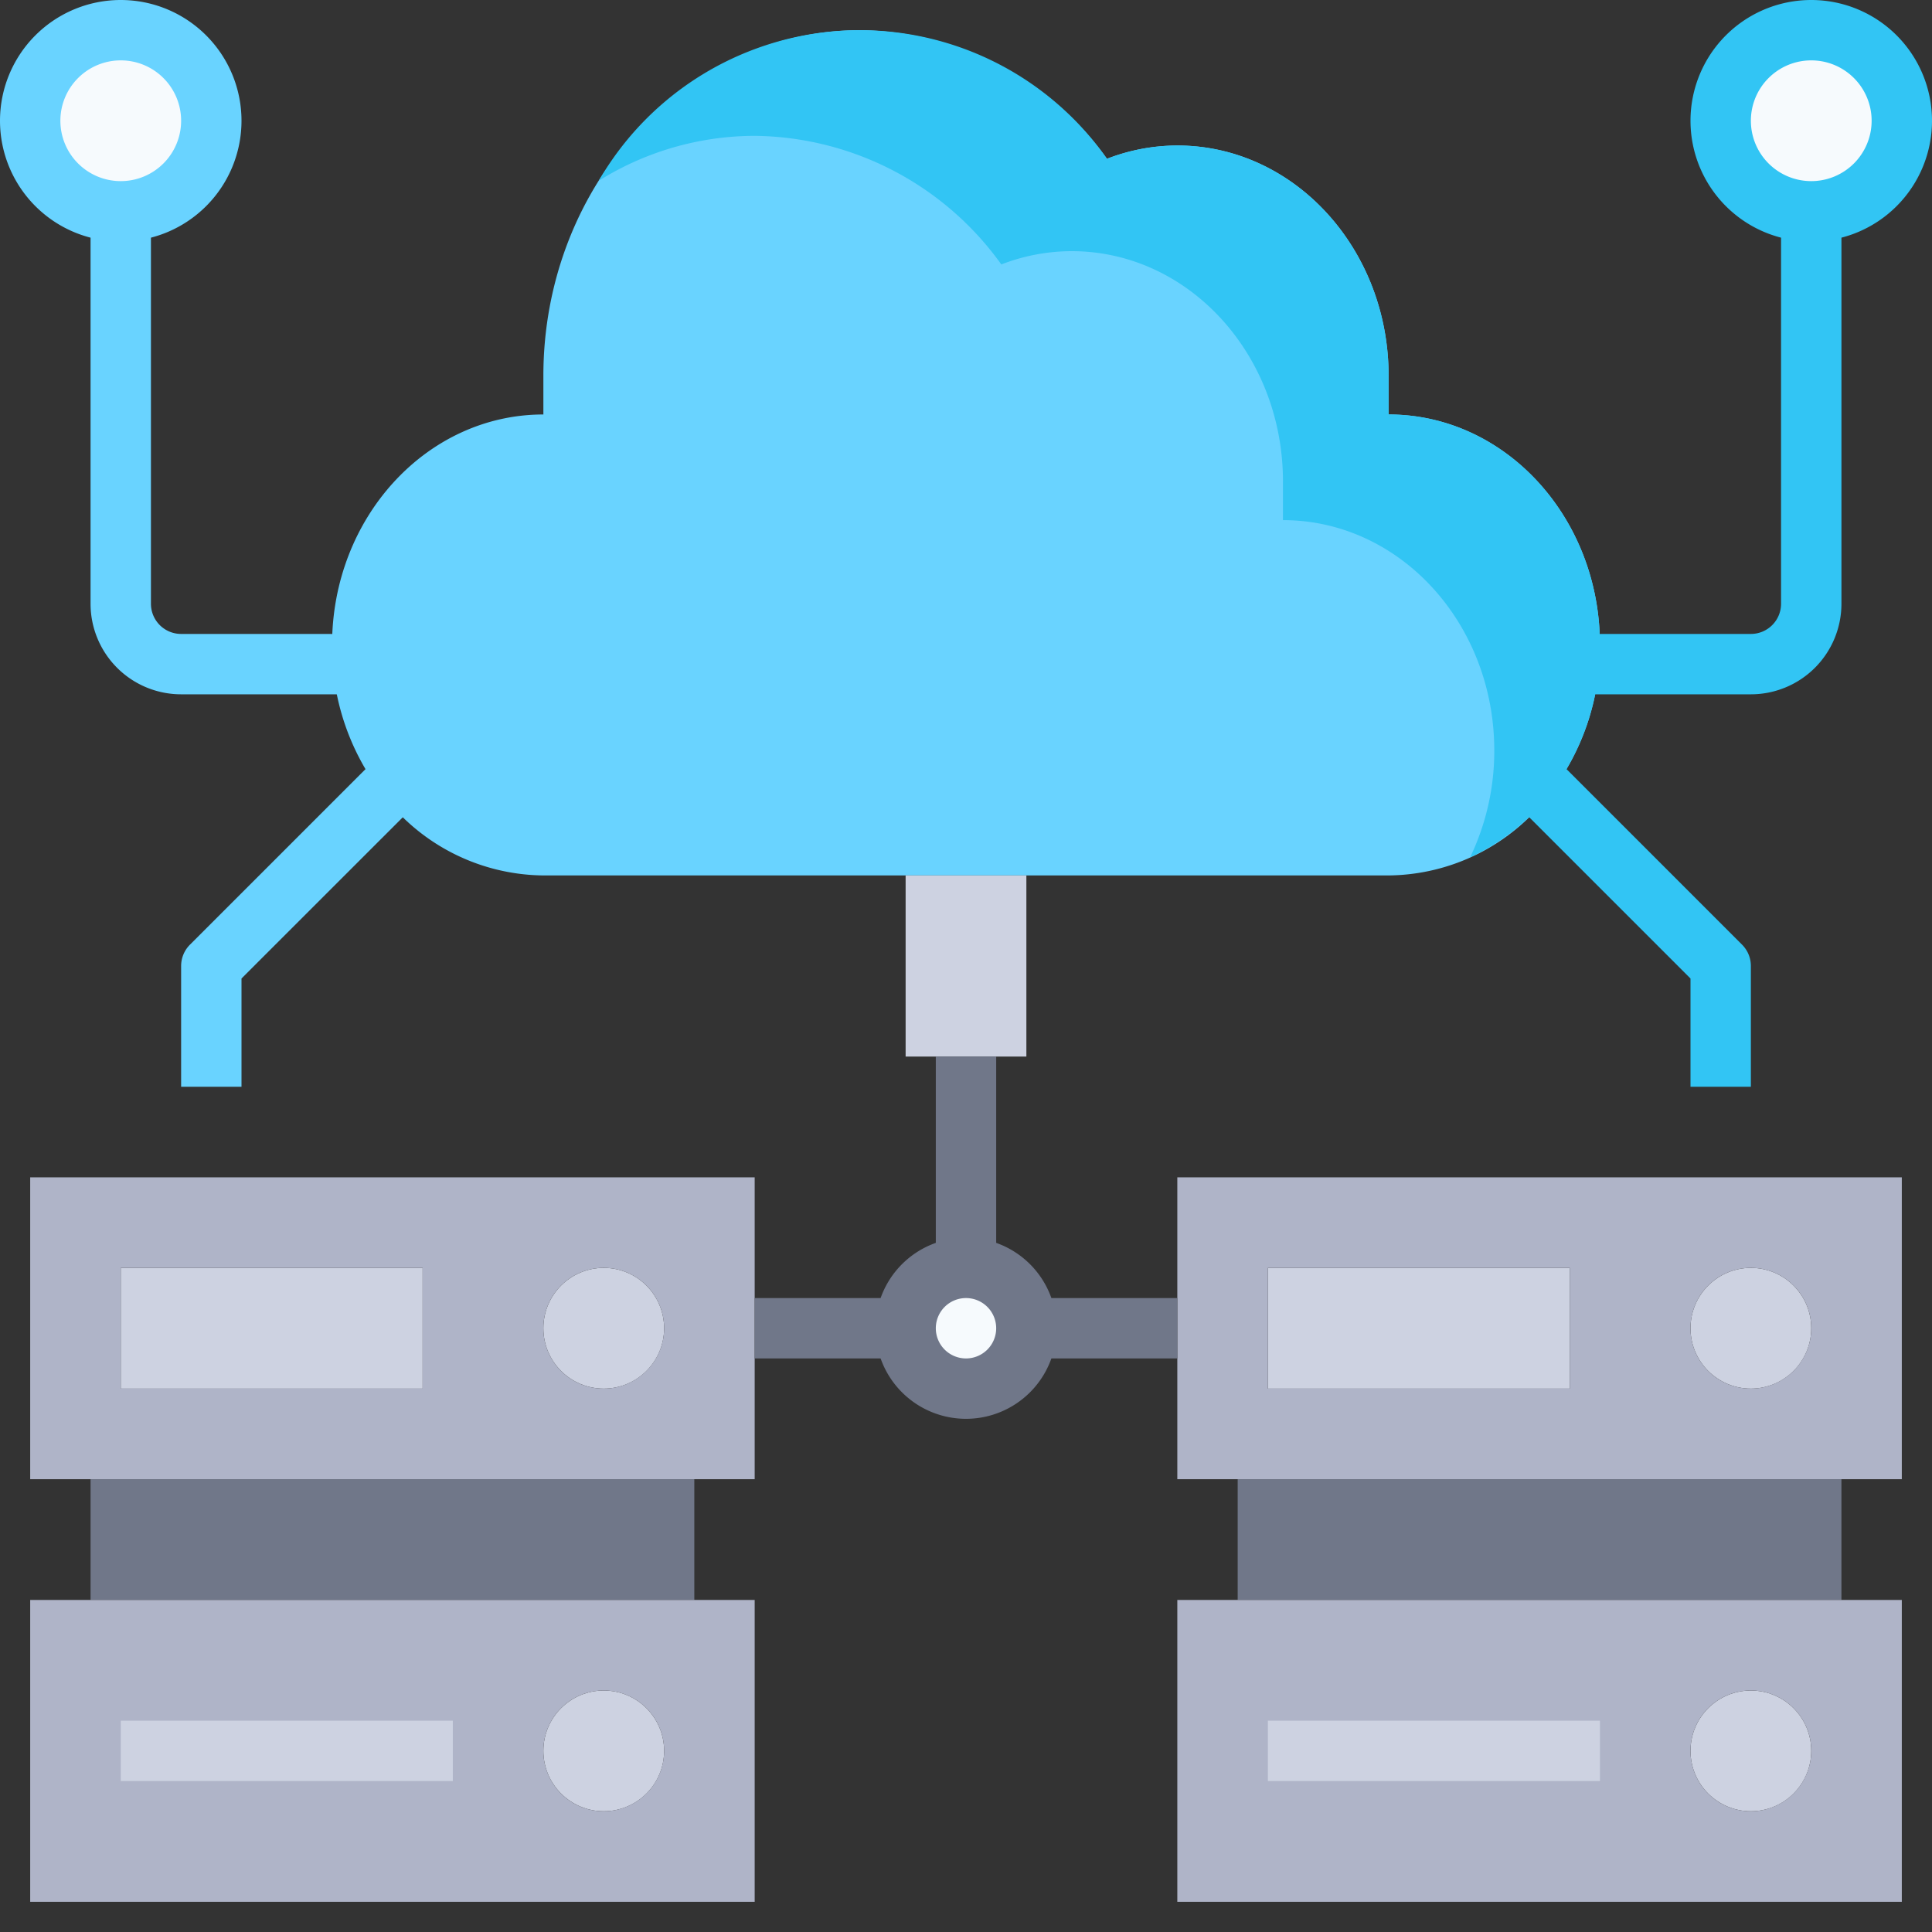 <?xml version="1.0" encoding="UTF-8"?>
<svg class="" enable-background="new 0 0 512 512" version="1.1" viewBox="0 0 64 64" xml:space="preserve" xmlns="http://www.w3.org/2000/svg"><rect x="0" y="0" width="64" height="64" fill="#333333" stroke="none"/><g data-name="22-cloud"><path d="M12.68 26.32A7.979 7.979 0 0 1 11 21.36c0-4.21 3.13-7.63 7-7.63v-1.28C18 6.13 22.7 1 28.5 1a10.18 10.18 0 0 1 8.17 4.26A6.476 6.476 0 0 1 39 4.82c3.87 0 7 3.42 7 7.63v1.28c3.87 0 7 3.42 7 7.63a7.979 7.979 0 0 1-1.68 4.96A6.75 6.75 0 0 1 46 29H18a6.75 6.75 0 0 1-5.32-2.68z" fill="#69d3ff" data-original="#69d3ff"/><path d="M46 13.73v-1.28c0-4.21-3.13-7.63-7-7.63a6.476 6.476 0 0 0-2.33.44 9.994 9.994 0 0 0-16.835.728A9.78 9.78 0 0 1 25 4.5a10.18 10.18 0 0 1 8.17 4.26 6.476 6.476 0 0 1 2.33-.44c3.87 0 7 3.42 7 7.63v1.28c3.87 0 7 3.42 7 7.63a8.132 8.132 0 0 1-.8 3.539 7.049 7.049 0 0 0 2.62-2.079A7.979 7.979 0 0 0 53 21.36c0-4.21-3.13-7.63-7-7.63z" fill="#32c5f4" data-original="#32c5f4"/><circle cx="32" cy="44" r="2" fill="#f6fafd" data-original="#f6fafd"/><path d="m34 29v6h-4v-6z" fill="#cdd2e1" data-original="#cdd2e1"/><circle cx="4" cy="4.028" r="3" fill="#f6fafd" data-original="#f6fafd"/><circle cx="60" cy="3.972" r="3" fill="#f6fafd" data-original="#f6fafd"/><g fill="#cdd2e1"><circle cx="58" cy="58" r="2" data-original="#cdd2e1"/><circle cx="20" cy="58" r="2" data-original="#cdd2e1"/><path d="M4 42h10v4H4z" data-original="#cdd2e1"/><circle cx="20" cy="44" r="2" data-original="#cdd2e1"/><path d="M42 42h10v4H42z" data-original="#cdd2e1"/><circle cx="58" cy="44" r="2" data-original="#cdd2e1"/></g><path d="M41 49h20v4H41zM3 49h20v4H3z" fill="#707789" data-original="#707789"/><path d="M41 53h22v10H39V53zm19 5a2 2 0 1 0-2 2 2.006 2.006 0 0 0 2-2zM22 58a2 2 0 1 0-2 2 2.006 2.006 0 0 0 2-2zm3-5v10H1V53zM4 46h10v-4H4zm18-2a2 2 0 1 0-2 2 2.006 2.006 0 0 0 2-2zm3 0v5H1V39h24zM42 46h10v-4H42zm15-7h6v10H39V39zm3 5a2 2 0 1 0-2 2 2.006 2.006 0 0 0 2-2z" fill="#afb4c8" data-original="#afb4c8"/><path d="M4 57h11v2H4zM42 57h11v2H42z" fill="#cdd2e1" data-original="#cdd2e1"/><path d="m32 47a3 3 0 1 1 3-3 3 3 0 0 1-3 3zm0-4a1 1 0 1 0 1 1 1 1 0 0 0-1-1z" fill="#707789" data-original="#707789"/><path d="m31 35h2v7h-2zm3 8h5v2h-5zm-9 0h5v2h-5z" fill="#707789" data-original="#707789"/><path d="m60 8a4 4 0 1 1 4-4 4 4 0 0 1-4 4zm0-6a2 2 0 1 0 2 2 2 2 0 0 0-2-2z" fill="#32c5f4" data-original="#32c5f4"/><path d="M58 23h-7l2-2h5a1 1 0 0 0 1-1V7h2v13a3 3 0 0 1-3 3z" fill="#32c5f4" data-original="#32c5f4"/><path d="m4 8a4 4 0 1 1 4-4 4 4 0 0 1-4 4zm0-6a2 2 0 1 0 2 2 2 2 0 0 0-2-2z" fill="#69d3ff" data-original="#69d3ff"/><path d="M12 23H6a3 3 0 0 1-3-3V7h2v13a1 1 0 0 0 1 1h5z" fill="#69d3ff" data-original="#69d3ff"/><path d="M58 36h-2v-3.586l-5.708-5.707 1.416-1.414 6 6A1 1 0 0 1 58 32z" fill="#32c5f4" data-original="#32c5f4"/><path d="M8 36H6v-4a1 1 0 0 1 .293-.707l6-6 1.416 1.414L8 32.414z" fill="#69d3ff" data-original="#69d3ff"/></g></svg>